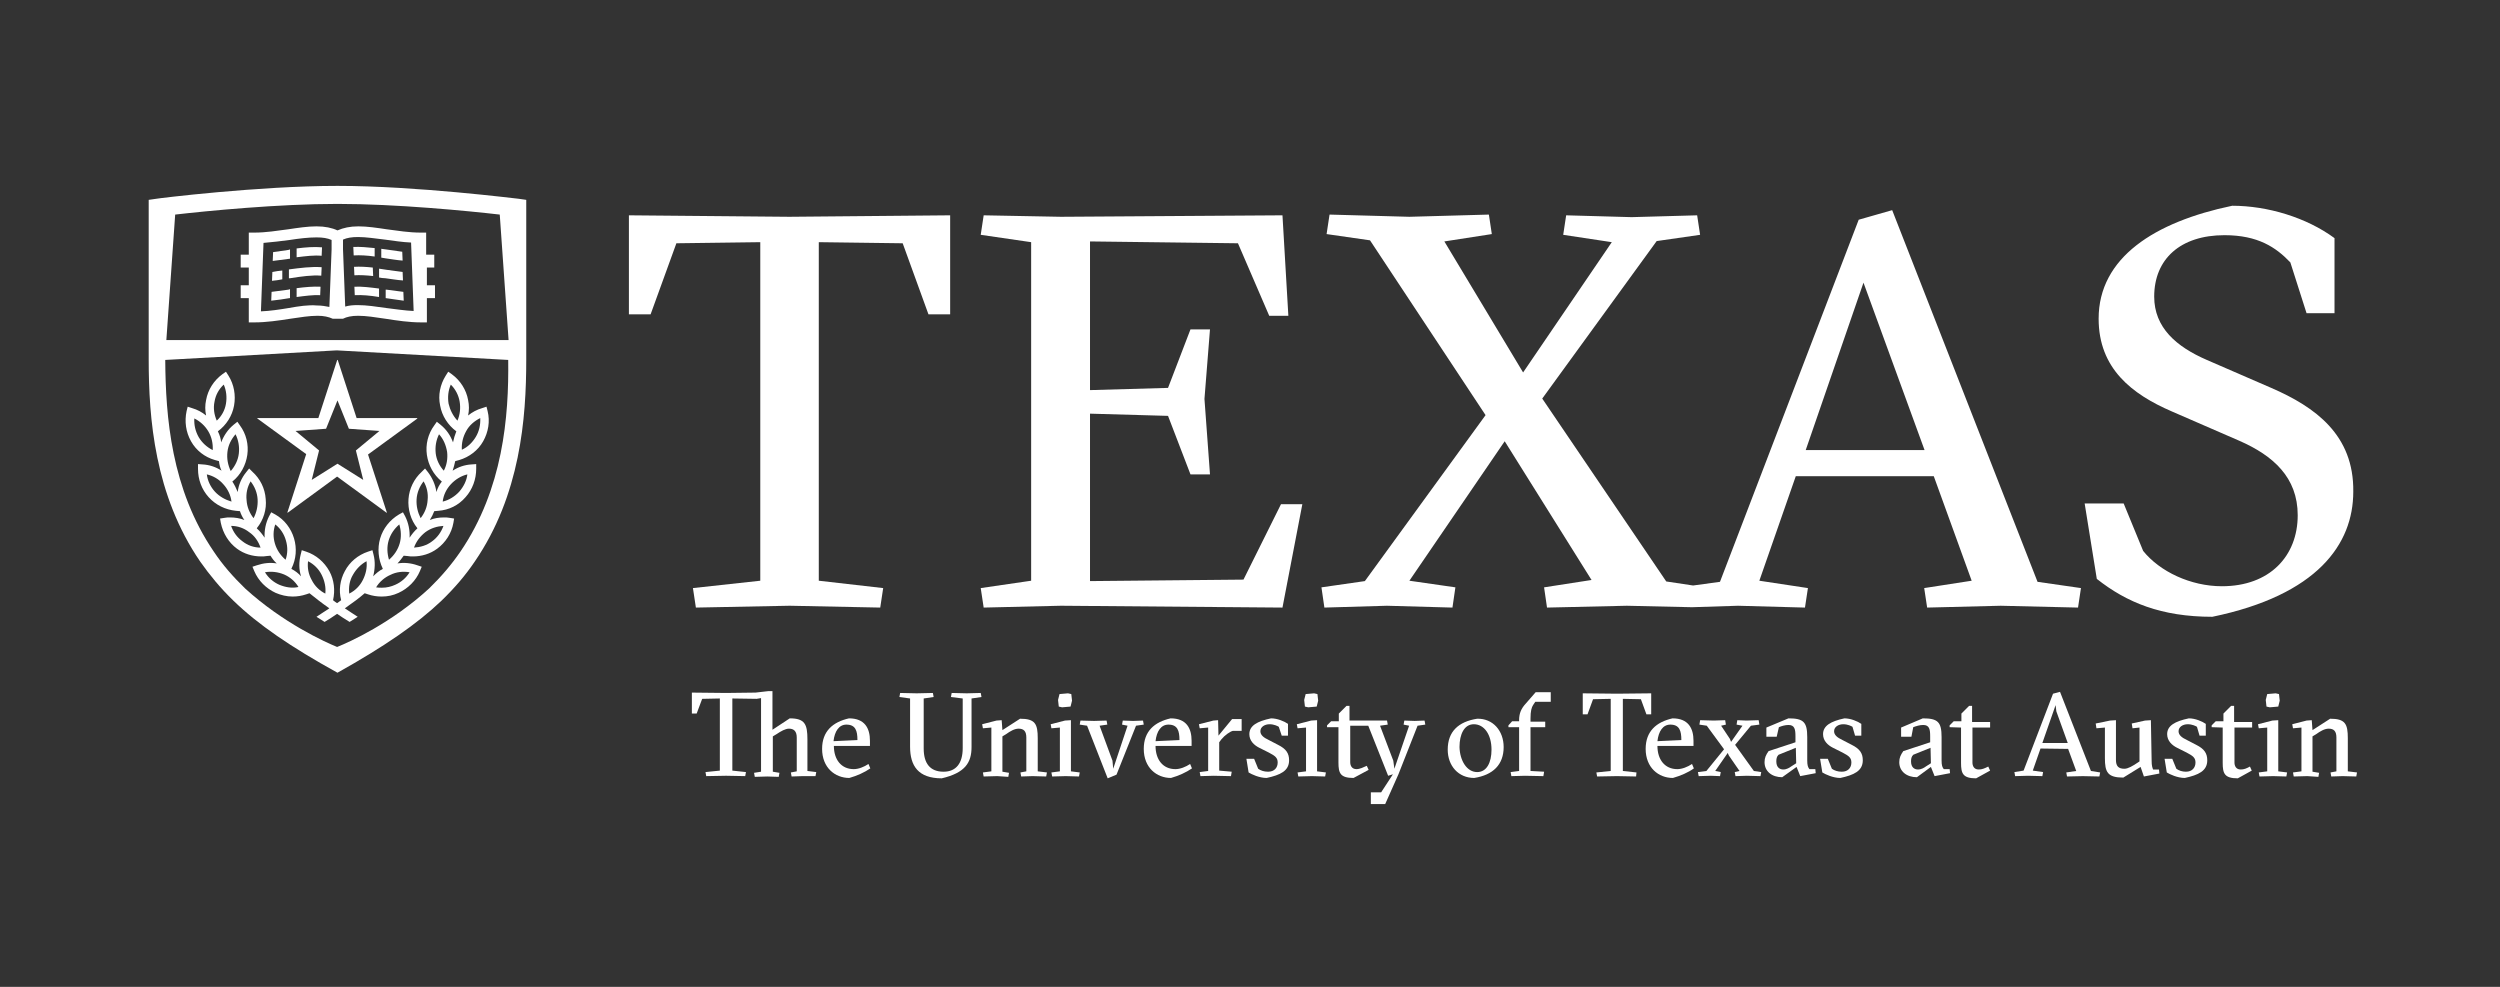 <svg width="190" height="75" viewBox="0 0 190 75" fill="none" xmlns="http://www.w3.org/2000/svg">
<rect x="0" y="0" width="190" height="75" fill="#333333" stroke="none"/>
<path d="M29.368 23.412C28.585 23.3 27.858 23.188 27.186 23.188C26.823 23.188 26.515 23.216 26.236 23.3L26.068 18.937V18.21C26.375 18.07 26.739 18.014 27.214 18.014C27.83 18.014 28.529 18.126 29.256 18.21C29.899 18.294 30.57 18.405 31.242 18.433L31.437 23.635C30.766 23.607 30.067 23.495 29.368 23.412ZM21.929 23.412C21.258 23.523 20.53 23.635 19.831 23.663L20.027 18.461C20.698 18.405 21.369 18.322 22.013 18.238C22.74 18.126 23.439 18.042 24.054 18.042C24.53 18.042 24.893 18.098 25.201 18.238V18.965L25.033 23.328C24.753 23.272 24.446 23.216 24.082 23.216C23.439 23.16 22.712 23.272 21.929 23.412ZM33.004 20.335V19.356H32.388V17.678H31.969C31.102 17.678 30.235 17.538 29.396 17.427C28.641 17.315 27.914 17.203 27.242 17.203C26.599 17.203 26.096 17.315 25.648 17.511C25.229 17.315 24.697 17.203 24.054 17.203C23.383 17.203 22.656 17.315 21.901 17.427C21.062 17.538 20.195 17.678 19.328 17.678H18.908V19.356H18.293V20.335H18.908V21.678H18.293V22.656H18.908V24.502H19.328C20.251 24.502 21.174 24.362 22.069 24.223C22.824 24.111 23.523 23.999 24.138 23.999C24.613 23.999 24.977 24.083 25.285 24.223H26.068C26.347 24.083 26.711 23.999 27.214 23.999C27.83 23.999 28.529 24.111 29.284 24.223C30.179 24.362 31.074 24.502 32.025 24.502H32.444V22.656H33.059V21.678H32.444V20.335H33.004Z" fill="white"/>
<path d="M22.041 18.965C22.013 18.965 21.957 18.965 21.929 18.993C21.538 19.049 21.146 19.105 20.755 19.161L20.727 19.832C21.174 19.776 21.593 19.72 22.013 19.664H22.041V18.965Z" fill="white"/>
<path d="M22.543 18.881V19.552C23.242 19.468 23.885 19.384 24.445 19.44L24.473 18.797C23.885 18.741 23.214 18.797 22.543 18.881Z" fill="white"/>
<path d="M22.04 21.985C22.012 21.985 21.956 21.985 21.928 22.013C21.508 22.069 21.061 22.125 20.641 22.181L20.613 22.852C21.089 22.796 21.564 22.74 22.012 22.656H22.04V21.985Z" fill="white"/>
<path d="M22.543 21.901V22.573C23.186 22.489 23.802 22.405 24.333 22.433L24.361 21.79C23.802 21.762 23.186 21.818 22.543 21.901Z" fill="white"/>
<path d="M21.957 20.475V21.146C21.985 21.146 22.013 21.146 22.041 21.146C22.936 21.006 23.719 20.895 24.418 20.951L24.446 20.307C23.663 20.251 22.824 20.363 21.957 20.475Z" fill="white"/>
<path d="M21.455 20.559C21.203 20.587 20.951 20.615 20.7 20.671L20.672 21.342C20.924 21.314 21.203 21.286 21.455 21.23V20.559Z" fill="white"/>
<path d="M28.474 18.853C27.914 18.797 27.355 18.741 26.852 18.769L26.88 19.412C27.355 19.384 27.886 19.412 28.474 19.496V18.853Z" fill="white"/>
<path d="M30.571 19.133C30.179 19.077 29.788 19.021 29.396 18.965C29.256 18.937 29.116 18.937 28.977 18.909V19.58C29.088 19.608 29.2 19.608 29.312 19.636C29.732 19.692 30.179 19.776 30.599 19.804L30.571 19.133Z" fill="white"/>
<path d="M28.333 20.335C27.829 20.279 27.354 20.251 26.906 20.279L26.934 20.922C27.354 20.895 27.829 20.922 28.36 20.979L28.333 20.335Z" fill="white"/>
<path d="M30.599 20.671C30.179 20.615 29.759 20.559 29.368 20.503C29.172 20.475 29.004 20.447 28.809 20.419V21.09C28.948 21.118 29.116 21.146 29.284 21.146C29.732 21.202 30.179 21.286 30.626 21.314L30.599 20.671Z" fill="white"/>
<path d="M29.312 22.657C29.76 22.712 30.207 22.796 30.683 22.852L30.655 22.181C30.207 22.125 29.788 22.069 29.368 22.013C29.34 22.013 29.34 22.013 29.312 22.013V22.657Z" fill="white"/>
<path d="M28.807 21.929C28.136 21.846 27.521 21.762 26.934 21.79L26.962 22.433C27.521 22.405 28.136 22.461 28.807 22.573V21.929Z" fill="white"/>
<path d="M24.781 32.585L25.648 30.431L26.515 32.585L28.837 32.752L27.047 34.235L27.606 36.472L25.648 35.242L23.691 36.472L24.25 34.235L22.46 32.752L24.781 32.585ZM19.552 31.802L23.271 34.514L21.845 38.933V38.961H21.873L25.62 36.22L29.368 38.961H29.396C29.396 38.961 29.424 38.933 29.396 38.933L27.97 34.542L31.689 31.83C31.717 31.83 31.717 31.802 31.717 31.802C31.717 31.774 31.689 31.774 31.689 31.774H27.103L25.676 27.383C25.676 27.355 25.676 27.355 25.648 27.355C25.62 27.355 25.62 27.383 25.62 27.383L24.194 31.774H19.579C19.552 31.774 19.552 31.774 19.552 31.802Z" fill="white"/>
<path d="M34.904 37.367C34.569 37.731 34.121 38.01 33.646 38.122C33.702 37.619 33.926 37.171 34.261 36.808C34.597 36.444 35.044 36.164 35.52 36.053C35.464 36.528 35.24 36.976 34.904 37.367ZM33.115 34.459C33.059 33.955 33.142 33.452 33.366 33.004C33.702 33.368 33.898 33.843 33.981 34.347C34.038 34.85 33.954 35.353 33.73 35.773C33.394 35.409 33.17 34.934 33.115 34.459ZM34.093 30.683C34.01 30.18 34.065 29.676 34.261 29.229C34.625 29.592 34.849 30.04 34.932 30.515C35.016 31.019 34.96 31.522 34.765 31.97C34.429 31.606 34.205 31.158 34.093 30.683ZM36.499 31.774C36.526 32.277 36.415 32.781 36.163 33.2C35.911 33.62 35.548 33.983 35.1 34.179C35.072 33.675 35.184 33.2 35.436 32.753C35.66 32.333 36.051 31.997 36.499 31.774ZM32.835 41.143C32.443 41.45 31.94 41.59 31.465 41.618C31.632 41.143 31.94 40.751 32.331 40.443C32.751 40.136 33.226 39.996 33.702 39.968C33.534 40.444 33.226 40.863 32.835 41.143ZM31.66 37.954C31.688 37.451 31.884 36.976 32.192 36.584C32.443 37.004 32.555 37.507 32.499 38.01C32.471 38.514 32.276 38.989 31.968 39.381C31.744 38.933 31.632 38.458 31.66 37.954ZM30.374 41.31C30.234 41.786 29.954 42.205 29.563 42.541C29.423 42.066 29.395 41.562 29.535 41.087C29.675 40.611 29.954 40.192 30.346 39.856C30.486 40.304 30.514 40.835 30.374 41.31ZM31.129 43.492C30.877 43.911 30.486 44.247 30.038 44.443C29.731 44.583 29.395 44.666 29.031 44.666C28.892 44.666 28.724 44.666 28.584 44.639C28.836 44.219 29.227 43.883 29.675 43.688C30.122 43.464 30.625 43.408 31.129 43.492ZM26.822 43.688C27.074 43.24 27.437 42.877 27.857 42.653C27.913 43.156 27.801 43.632 27.577 44.079C27.353 44.527 26.99 44.89 26.542 45.114C26.486 44.611 26.57 44.107 26.822 43.688ZM21.229 44.443C20.781 44.247 20.39 43.911 20.138 43.492C20.613 43.408 21.117 43.464 21.592 43.66C22.04 43.855 22.431 44.191 22.683 44.611C22.207 44.722 21.704 44.639 21.229 44.443ZM20.893 41.31C20.753 40.835 20.753 40.332 20.921 39.856C21.312 40.164 21.592 40.583 21.732 41.087C21.872 41.562 21.872 42.066 21.704 42.541C21.312 42.205 21.033 41.786 20.893 41.31ZM23.41 42.653C23.858 42.877 24.221 43.24 24.445 43.688C24.669 44.135 24.78 44.639 24.724 45.114C24.277 44.89 23.913 44.527 23.69 44.079C23.438 43.632 23.354 43.156 23.41 42.653ZM18.432 41.143C18.012 40.835 17.733 40.444 17.565 39.968C18.068 39.968 18.544 40.136 18.935 40.443C19.355 40.723 19.634 41.143 19.802 41.618C19.299 41.618 18.823 41.45 18.432 41.143ZM19.047 36.584C19.355 36.976 19.551 37.451 19.579 37.954C19.607 38.458 19.495 38.961 19.271 39.381C18.963 38.989 18.768 38.514 18.74 38.01C18.684 37.507 18.796 37.004 19.047 36.584ZM16.334 37.367C15.999 37.004 15.775 36.528 15.719 36.053C16.195 36.164 16.642 36.416 16.978 36.808C17.313 37.171 17.537 37.647 17.593 38.122C17.117 37.982 16.67 37.731 16.334 37.367ZM16.167 34.207C15.719 33.983 15.356 33.648 15.104 33.228C14.852 32.781 14.74 32.305 14.768 31.802C15.216 32.025 15.579 32.361 15.831 32.781C16.083 33.2 16.195 33.703 16.167 34.207ZM16.306 30.515C16.39 30.012 16.642 29.564 17.006 29.229C17.201 29.676 17.257 30.18 17.173 30.683C17.09 31.186 16.838 31.634 16.474 31.97C16.279 31.522 16.195 31.019 16.306 30.515ZM17.285 34.347C17.341 33.843 17.565 33.396 17.901 33.004C18.124 33.452 18.208 33.955 18.152 34.459C18.096 34.962 17.873 35.409 17.537 35.801C17.313 35.325 17.229 34.85 17.285 34.347ZM34.904 34.962C35.66 34.738 36.331 34.235 36.722 33.536C37.114 32.837 37.254 32.025 37.058 31.242L36.974 30.907L36.638 31.019C36.247 31.131 35.883 31.326 35.576 31.578C35.66 31.186 35.66 30.795 35.576 30.403C35.436 29.62 34.988 28.921 34.345 28.446L34.065 28.25L33.87 28.558C33.45 29.229 33.282 30.04 33.45 30.823C33.59 31.606 34.038 32.305 34.681 32.781C34.569 33.06 34.485 33.34 34.429 33.62C34.233 33.088 33.926 32.641 33.478 32.277L33.199 32.053L33.003 32.333C32.527 32.976 32.331 33.787 32.443 34.57C32.555 35.353 32.947 36.081 33.562 36.584H33.59C33.394 36.836 33.254 37.087 33.17 37.395C33.087 36.836 32.863 36.332 32.527 35.885L32.303 35.605L32.052 35.857C31.465 36.388 31.101 37.143 31.045 37.926C30.989 38.709 31.213 39.52 31.716 40.136V40.164C31.492 40.359 31.297 40.611 31.129 40.863C31.157 40.304 31.045 39.744 30.793 39.241L30.625 38.933L30.318 39.101C29.619 39.52 29.115 40.164 28.892 40.919C28.668 41.674 28.752 42.513 29.087 43.212V43.24C28.808 43.38 28.584 43.576 28.36 43.8C28.5 43.268 28.528 42.681 28.388 42.149L28.304 41.814L27.969 41.926C27.214 42.177 26.57 42.709 26.207 43.408C25.843 44.079 25.731 44.862 25.927 45.617C25.815 45.701 25.731 45.757 25.619 45.841C25.508 45.757 25.396 45.701 25.312 45.617C25.48 44.862 25.396 44.079 25.032 43.408C24.641 42.709 24.025 42.177 23.27 41.926L22.935 41.814L22.851 42.149C22.711 42.709 22.711 43.268 22.879 43.8C22.683 43.576 22.431 43.38 22.151 43.24V43.212C22.515 42.485 22.571 41.674 22.347 40.919C22.124 40.164 21.62 39.493 20.921 39.101L20.613 38.933L20.446 39.241C20.194 39.744 20.082 40.304 20.11 40.863C19.942 40.611 19.746 40.359 19.523 40.164V40.136C20.026 39.52 20.278 38.709 20.194 37.926C20.138 37.115 19.774 36.388 19.187 35.857L18.935 35.605L18.712 35.885C18.348 36.332 18.124 36.864 18.068 37.395C17.956 37.115 17.817 36.836 17.649 36.584H17.677C18.292 36.081 18.684 35.353 18.796 34.57C18.907 33.787 18.712 32.976 18.236 32.333L18.04 32.053L17.761 32.277C17.313 32.641 17.006 33.116 16.81 33.62C16.782 33.34 16.698 33.06 16.558 32.781C17.201 32.305 17.649 31.606 17.789 30.823C17.928 30.04 17.789 29.229 17.369 28.558L17.173 28.25L16.894 28.446C16.25 28.921 15.803 29.62 15.663 30.403C15.579 30.795 15.579 31.186 15.663 31.578C15.356 31.326 14.992 31.131 14.601 31.019L14.265 30.907L14.181 31.242C14.013 32.025 14.125 32.837 14.517 33.536C14.908 34.235 15.551 34.738 16.334 34.962L16.642 35.046C16.67 35.297 16.726 35.549 16.838 35.773C16.418 35.493 15.915 35.325 15.412 35.297L15.048 35.27V35.633C15.048 36.444 15.328 37.199 15.859 37.787C16.39 38.374 17.117 38.737 17.928 38.821L18.236 38.849C18.32 39.101 18.432 39.325 18.572 39.52C18.236 39.381 17.845 39.325 17.481 39.325C17.341 39.325 17.201 39.325 17.09 39.353L16.726 39.409L16.782 39.744C16.95 40.527 17.369 41.227 18.012 41.702C18.544 42.093 19.187 42.289 19.858 42.289C19.998 42.289 20.11 42.289 20.25 42.261L20.557 42.233C20.697 42.457 20.837 42.653 21.033 42.821C20.529 42.737 20.026 42.793 19.523 42.961L19.187 43.072L19.327 43.408C19.634 44.135 20.222 44.722 20.949 45.058C21.34 45.226 21.788 45.338 22.235 45.338C22.599 45.338 22.935 45.282 23.27 45.17L23.522 45.086C23.941 45.422 24.389 45.785 25.032 46.233C24.753 46.428 24.417 46.624 24.053 46.876L24.669 47.267C25.032 47.044 25.34 46.848 25.619 46.652C25.899 46.848 26.207 47.044 26.57 47.267L27.186 46.876C26.822 46.652 26.514 46.428 26.207 46.233C26.85 45.785 27.297 45.45 27.717 45.086L27.969 45.17C28.304 45.282 28.64 45.338 29.003 45.338C29.451 45.338 29.87 45.254 30.29 45.058C31.017 44.722 31.604 44.135 31.912 43.408L32.052 43.072L31.716 42.961C31.241 42.793 30.709 42.737 30.206 42.821C30.374 42.653 30.542 42.429 30.681 42.233L30.989 42.261C31.129 42.289 31.241 42.289 31.381 42.289C32.052 42.289 32.695 42.093 33.226 41.702C33.87 41.227 34.317 40.527 34.457 39.744L34.513 39.409L34.149 39.353C34.01 39.325 33.87 39.325 33.758 39.325C33.366 39.325 33.003 39.381 32.667 39.52C32.807 39.297 32.919 39.073 33.003 38.849L33.31 38.821C34.121 38.765 34.849 38.402 35.38 37.787C35.911 37.199 36.191 36.416 36.191 35.633V35.27L35.827 35.297C35.324 35.325 34.821 35.493 34.401 35.773C34.485 35.521 34.541 35.297 34.597 35.046L34.904 34.962Z" fill="white"/>
<path d="M34.989 41.926C34.318 42.904 33.535 43.827 32.612 44.722C29.759 47.351 26.543 48.806 25.62 49.169C24.725 48.806 21.509 47.351 18.628 44.722C17.705 43.827 16.922 42.932 16.251 41.926C13.007 37.171 12.587 31.662 12.559 27.355L25.592 26.628L38.624 27.355C38.68 31.662 38.233 37.171 34.989 41.926ZM13.314 16.308C15.748 16.028 21.173 15.497 25.648 15.497C30.122 15.497 35.548 16.028 37.981 16.308L38.652 25.845H25.648H12.643L13.314 16.308ZM39.995 15.189L39.407 15.105C39.324 15.105 31.633 14.127 25.648 14.127C19.663 14.127 11.972 15.078 11.888 15.105L11.301 15.189V25.845V27.327C11.301 31.802 11.748 37.619 15.216 42.681C15.943 43.716 16.754 44.694 17.705 45.617C17.705 45.617 17.705 45.617 17.733 45.645C19.607 47.463 22.096 49.169 25.648 51.127C29.2 49.141 31.689 47.435 33.562 45.645C33.562 45.645 33.562 45.645 33.59 45.617C34.569 44.666 35.38 43.716 36.08 42.681C39.547 37.619 39.995 31.802 39.995 27.327V27.103V15.189Z" fill="white"/>
<path d="M47.797 16.364V23.887H49.447L51.405 18.489L57.781 18.405V44.135L52.663 44.694L52.887 46.176L60.018 46.036L66.898 46.176L67.122 44.694L62.228 44.135V18.405L68.604 18.489L70.562 23.887H72.212V16.364L59.99 16.476L47.797 16.364Z" fill="white"/>
<path d="M94.504 44.051L82.841 44.163V31.438L88.77 31.606L90.476 36.052H91.959L91.539 30.319L91.959 25.033H90.476L88.77 29.48L82.841 29.648V18.349L94.084 18.489L96.461 23.999H97.915L97.468 16.364L80.632 16.476L74.759 16.364L74.535 17.846L78.367 18.405V44.135L74.535 44.694L74.759 46.176L80.632 46.036L97.468 46.176L98.978 38.318H97.356L94.504 44.051Z" fill="white"/>
<path d="M143.806 15.972L141.261 16.699L130.718 44.219L128.676 44.498L126.635 44.191L117.21 30.291L125.908 18.321L129.208 17.846L128.984 16.364L124.006 16.503L119.028 16.364L118.804 17.846L122.496 18.405L115.756 28.306L109.771 18.349L113.378 17.79L113.155 16.308L107.114 16.476L101.045 16.308L100.821 17.79L104.121 18.265L112.903 31.55L103.73 44.163L100.43 44.638L100.653 46.176L105.408 46.037L110.386 46.176L110.61 44.638L107.114 44.135L114.357 33.535L120.957 44.079L117.35 44.638L117.573 46.176L123.642 46.037L128.592 46.148L132.088 46.037L137.178 46.176L137.402 44.694L133.71 44.135L136.479 36.192H146.967L149.847 44.135L146.239 44.694L146.463 46.176L152.057 46.037L157.93 46.176L158.153 44.694L154.853 44.219L143.806 15.972ZM137.234 34.207L141.625 21.482L146.267 34.207H137.234Z" fill="white"/>
<path d="M172.613 29.48L167.719 27.355C165.397 26.348 163.719 24.894 163.719 22.544C163.719 19.692 165.705 17.874 169.061 17.874C171.606 17.874 172.976 18.797 174.067 19.944L175.298 23.803H177.423V18.098C175.298 16.532 172.333 15.637 169.648 15.637C163.747 16.867 159.496 19.58 159.496 24.222C159.496 27.998 162.013 29.956 165.062 31.27L170.208 33.507C172.753 34.626 174.626 36.276 174.626 39.157C174.626 42.261 172.501 44.554 168.865 44.554C166.488 44.554 164.139 43.436 162.88 41.87L161.398 38.262H158.434L159.357 43.995C161.622 45.785 164.251 46.876 168.138 46.876C176.109 45.226 178.849 41.366 178.849 37.367C178.905 33.06 175.969 30.934 172.613 29.48Z" fill="white"/>
<path d="M61 58.985L60.161 59.013L60.105 58.706L60.553 58.622V56.049C60.553 55.573 60.329 55.378 59.965 55.378C59.686 55.378 59.35 55.573 59.014 55.797L58.735 55.965V58.65L59.238 58.734L59.182 59.041L58.315 59.013L57.364 59.041L57.308 58.734L57.84 58.65V53.056L57.504 53.112L55.658 53.084V58.566L56.693 58.678L56.637 58.985L55.183 58.957L53.673 58.985L53.617 58.678L54.708 58.566V53.084L53.365 53.112L52.946 54.231H52.582V52.637L55.183 52.665L57.42 52.637L58.399 52.525H58.707V55.462L60.021 54.595C61.168 54.595 61.364 55.042 61.364 56.189V58.594L62.035 58.678L61.979 58.985H61Z" fill="white"/>
<path d="M63.375 56.692C63.375 57.727 63.935 58.454 64.886 58.454C65.249 58.454 65.669 58.286 66.004 58.062L66.144 58.398C65.697 58.706 65.137 58.957 64.55 59.125C63.459 59.125 62.48 58.342 62.48 56.916C62.48 55.573 63.291 54.874 64.522 54.595C65.725 54.595 66.116 55.35 66.116 56.301V56.692H63.375ZM65.165 56.245C65.165 55.545 65.025 55.07 64.326 55.07C63.767 55.07 63.431 55.573 63.347 56.329L65.165 56.245Z" fill="white"/>
<path d="M72.271 52.973L72.327 52.665L73.473 52.693L74.536 52.665L74.592 52.973L73.837 53.084V56.776C73.837 57.951 73.362 58.734 71.572 59.153C69.782 59.153 69.166 58.202 69.166 56.748V53.084L68.356 52.973L68.411 52.665L69.67 52.693L70.9 52.665L70.956 52.973L70.201 53.084V56.888C70.201 58.007 70.677 58.65 71.712 58.65C72.662 58.65 73.166 58.007 73.166 56.86V53.084L72.271 52.973Z" fill="white"/>
<path d="M75.791 58.985L74.756 59.013L74.701 58.706L75.344 58.622V55.294L74.701 55.35L74.644 55.042L75.735 54.762L76.127 54.734L76.183 55.489L77.525 54.623C78.672 54.623 78.868 55.014 78.868 56.105V58.622L79.567 58.706L79.511 59.013L78.476 58.985L77.609 59.013L77.553 58.706L78.001 58.622V56.049C78.001 55.573 77.805 55.378 77.413 55.378C77.106 55.378 76.77 55.573 76.462 55.797L76.183 55.965V58.65L76.686 58.734L76.63 59.041L75.791 58.985Z" fill="white"/>
<path d="M80.998 58.985L79.963 59.013L79.907 58.706L80.551 58.622V55.294L79.907 55.35L79.852 55.042L80.942 54.762L81.39 54.734V58.622L82.061 58.706L82.005 59.013L80.998 58.985ZM80.523 52.749L81.166 52.693L81.418 52.749L81.474 53.252L81.362 53.7L80.719 53.756L80.467 53.7L80.411 53.196L80.523 52.749Z" fill="white"/>
<path d="M84.604 58.426L85.694 55.154L85.275 55.07L85.331 54.763L86.114 54.79L86.869 54.763L86.925 55.07L86.338 55.154L84.855 58.874L84.184 59.153L82.618 55.154L82.059 55.07L82.115 54.763L83.149 54.79L84.1 54.763L84.156 55.07L83.569 55.154L84.548 57.811L84.604 58.426Z" fill="white"/>
<path d="M87.821 56.692C87.821 57.727 88.38 58.454 89.331 58.454C89.695 58.454 90.114 58.286 90.45 58.062L90.589 58.398C90.142 58.706 89.583 58.957 88.995 59.125C87.905 59.125 86.926 58.342 86.926 56.916C86.926 55.573 87.737 54.874 88.967 54.595C90.17 54.595 90.561 55.35 90.561 56.301V56.692H87.821ZM89.639 56.245C89.639 55.545 89.499 55.07 88.8 55.07C88.24 55.07 87.905 55.573 87.821 56.329L89.639 56.245Z" fill="white"/>
<path d="M92.603 55.909L93.638 54.651H94.365V55.546H93.694C93.47 55.602 93.079 55.881 92.827 56.189L92.659 56.413V58.566L93.61 58.65L93.554 58.986L92.24 58.958L91.233 58.986L91.177 58.678L91.82 58.594V55.294L91.177 55.35L91.121 55.042L92.212 54.763L92.575 54.734L92.603 55.909Z" fill="white"/>
<path d="M97.188 55.238C97.104 55.182 96.824 55.042 96.489 55.042C96.125 55.042 95.789 55.238 95.789 55.573C95.789 55.853 96.013 56.049 96.433 56.245L97.132 56.608C97.747 56.916 97.971 57.252 97.971 57.783C97.971 58.594 97.299 58.901 96.265 59.125C95.705 59.125 95.118 58.846 94.894 58.706L94.727 57.671H95.314L95.621 58.426C95.817 58.566 96.069 58.65 96.377 58.65C96.852 58.65 97.104 58.342 97.104 57.951C97.104 57.587 96.908 57.447 96.433 57.196L95.705 56.832C95.314 56.636 94.95 56.301 94.95 55.797C94.95 55.154 95.538 54.818 96.6 54.595C97.076 54.595 97.607 54.818 97.887 55.014V55.909H97.411L97.188 55.238Z" fill="white"/>
<path d="M99.705 58.985L98.671 59.013L98.615 58.706L99.258 58.622V55.294L98.615 55.35L98.559 55.042L99.649 54.762L100.097 54.734V58.622L100.768 58.706L100.712 59.013L99.705 58.985ZM99.23 52.749L99.873 52.693L100.125 52.749L100.181 53.252L100.069 53.7L99.426 53.756L99.174 53.7L99.118 53.196L99.23 52.749Z" fill="white"/>
<path d="M104.184 61.111V60.216H104.967L105.862 58.846L105.498 58.958L103.988 55.154H102.617V57.923C102.617 58.174 102.729 58.454 103.093 58.454C103.345 58.454 103.624 58.314 103.876 58.202L104.016 58.51L102.869 59.125C101.862 59.125 101.722 58.762 101.722 57.951V55.266H100.855V55.126L101.163 54.818H101.75V54.231L102.338 53.644H102.561V54.763H105.414L105.47 55.07L104.883 55.154L105.89 57.811L105.973 58.426L107.092 55.154L106.673 55.07L106.729 54.763L107.512 54.79L108.267 54.763L108.323 55.07L107.735 55.154L106.281 58.846L105.274 61.111H104.184Z" fill="white"/>
<path d="M114.278 56.776C114.278 58.118 113.467 58.901 112.041 59.125C110.838 59.125 110.027 58.202 110.027 56.972C110.027 55.601 110.838 54.846 112.265 54.623C113.467 54.595 114.278 55.545 114.278 56.776ZM112.265 58.678C112.992 58.678 113.355 57.951 113.355 56.972C113.355 55.825 112.796 55.042 112.013 55.042C111.286 55.042 110.922 55.797 110.922 56.776C110.95 57.811 111.482 58.678 112.265 58.678Z" fill="white"/>
<path d="M116.319 54.846H117.437V55.266H116.319V58.594L117.353 58.65L117.297 58.986L115.899 58.958L114.864 58.986L114.808 58.678L115.452 58.594V55.266H114.641V55.126L114.92 54.818H115.452V54.734C115.452 54.203 115.619 53.84 115.955 53.476L116.71 52.609H117.857V53.336H116.682L116.514 53.588C116.403 53.756 116.319 54.035 116.319 54.595V54.846Z" fill="white"/>
<path d="M124.344 59.013L122.89 58.985L121.38 59.013L121.324 58.706L122.415 58.594V53.112L121.072 53.14L120.653 54.287H120.289V52.693L122.89 52.721L125.491 52.693V54.287H125.127L124.708 53.14L123.337 53.112V58.594L124.372 58.706L124.344 59.013Z" fill="white"/>
<path d="M125.965 56.692C125.965 57.727 126.525 58.454 127.475 58.454C127.839 58.454 128.259 58.286 128.594 58.062L128.734 58.398C128.314 58.706 127.727 58.957 127.14 59.125C126.049 59.125 125.07 58.342 125.07 56.916C125.07 55.573 125.881 54.874 127.112 54.595C128.314 54.595 128.706 55.35 128.706 56.301V56.692H125.965ZM127.783 56.245C127.783 55.545 127.643 55.07 126.944 55.07C126.385 55.07 126.049 55.573 125.965 56.329L127.783 56.245Z" fill="white"/>
<path d="M130.777 58.678L130.721 58.986L130.022 58.958L129.099 58.986L129.043 58.678L129.686 58.594L131.029 56.944L129.714 55.154L129.155 55.07L129.211 54.734L130.246 54.763L131.113 54.734L131.168 55.07L130.805 55.154L131.476 56.161L131.56 56.385L132.427 55.154L131.979 55.07L132.035 54.734L132.735 54.763L133.658 54.734L133.713 55.07L133.07 55.154L131.868 56.608L133.294 58.594L133.853 58.678L133.797 58.986L132.763 58.958L131.896 58.986L131.84 58.678L132.203 58.594L131.392 57.419L131.308 57.224L130.357 58.594L130.777 58.678Z" fill="white"/>
<path d="M135.923 54.595C137.07 54.595 137.35 54.874 137.35 56.021V57.783C137.35 58.174 137.406 58.314 137.517 58.454H137.965L137.993 58.762L136.818 58.985L136.539 58.286L135.448 59.069C134.665 59.069 134.105 58.622 134.105 57.923C134.105 57.587 134.217 57.363 134.413 57.084L136.455 56.413V55.965C136.455 55.434 136.399 55.098 135.923 55.098C135.672 55.098 135.392 55.182 135.196 55.266L135.028 55.993H134.245V55.294L135.923 54.595ZM136.483 56.832L135.168 57.363C135.028 57.503 135 57.671 135 57.867C135 58.314 135.252 58.482 135.532 58.482C135.783 58.482 136.007 58.342 136.119 58.258L136.511 58.007L136.483 56.832Z" fill="white"/>
<path d="M140.789 55.238C140.705 55.182 140.426 55.042 140.09 55.042C139.726 55.042 139.391 55.238 139.391 55.573C139.391 55.853 139.615 56.049 140.034 56.245L140.733 56.608C141.349 56.916 141.572 57.252 141.572 57.783C141.572 58.594 140.901 58.901 139.866 59.125C139.307 59.125 138.72 58.846 138.496 58.706L138.328 57.671H138.915L139.223 58.426C139.419 58.566 139.671 58.65 139.978 58.65C140.454 58.65 140.705 58.342 140.705 57.951C140.705 57.587 140.51 57.447 140.034 57.196L139.307 56.832C138.915 56.636 138.552 56.301 138.552 55.797C138.552 55.154 139.139 54.818 140.174 54.595C140.649 54.595 141.181 54.818 141.46 55.014V55.909H140.985L140.789 55.238Z" fill="white"/>
<path d="M146.134 54.595C147.28 54.595 147.56 54.874 147.56 56.021V57.783C147.56 58.174 147.616 58.314 147.728 58.454H148.175L148.203 58.762L147.029 58.985L146.749 58.286L145.686 59.069C144.903 59.069 144.344 58.622 144.344 57.923C144.344 57.587 144.456 57.363 144.651 57.084L146.693 56.413V55.965C146.693 55.434 146.637 55.098 146.162 55.098C145.91 55.098 145.63 55.182 145.406 55.266L145.267 55.993H144.484V55.294L146.134 54.595ZM146.721 56.832L145.406 57.363C145.267 57.503 145.239 57.671 145.239 57.867C145.239 58.314 145.49 58.482 145.77 58.482C146.022 58.482 146.245 58.342 146.357 58.258L146.749 58.007L146.721 56.832Z" fill="white"/>
<path d="M148.172 55.266V55.126L148.48 54.818H149.067V54.231L149.654 53.644H149.878V54.874H151.248V55.294H149.906V57.951C149.906 58.202 150.018 58.482 150.381 58.482C150.633 58.482 150.829 58.398 151.108 58.258L151.248 58.566L150.185 59.153C149.179 59.153 149.039 58.79 149.039 57.979V55.294L148.172 55.266Z" fill="white"/>
<path d="M155.079 56.888L154.492 58.566L155.275 58.678L155.219 58.986L154.129 58.958L153.15 58.986L153.094 58.678L153.793 58.566L156.03 52.721L156.562 52.581L158.911 58.594L159.61 58.706L159.554 59.013L158.296 58.986L157.093 59.013L157.037 58.706L157.792 58.594L157.177 56.916L155.079 56.888ZM156.282 54.063L156.226 53.588L155.219 56.468H157.149L156.282 54.063Z" fill="white"/>
<path d="M163.524 57.811C163.524 58.202 163.58 58.342 163.636 58.482H164.084L164.112 58.79L162.937 59.013L162.685 58.286L161.371 59.097C160.168 59.097 159.973 58.678 159.973 57.615V55.294L159.329 55.35L159.273 54.986L160.364 54.763L160.812 54.734V57.755C160.812 58.23 161.007 58.426 161.455 58.426C161.735 58.426 162.098 58.202 162.434 57.979L162.602 57.867V55.294L162.07 55.35L162.014 54.986L163.021 54.763L163.468 54.734L163.524 57.811Z" fill="white"/>
<path d="M166.969 55.238C166.885 55.182 166.605 55.042 166.27 55.042C165.906 55.042 165.571 55.238 165.571 55.573C165.571 55.853 165.794 56.049 166.214 56.245L166.913 56.608C167.528 56.916 167.752 57.252 167.752 57.783C167.752 58.594 167.081 58.901 166.046 59.125C165.487 59.125 164.899 58.846 164.676 58.706L164.508 57.671H165.095L165.403 58.426C165.599 58.566 165.85 58.65 166.13 58.65C166.605 58.65 166.857 58.342 166.857 57.951C166.857 57.587 166.661 57.447 166.186 57.196L165.459 56.832C165.067 56.636 164.704 56.301 164.704 55.797C164.704 55.154 165.291 54.818 166.354 54.595C166.829 54.595 167.36 54.818 167.64 55.014V55.909H167.165L166.969 55.238Z" fill="white"/>
<path d="M168.086 55.266V55.126L168.394 54.818H168.981V54.231L169.568 53.644H169.792V54.874H171.162V55.294H169.82V57.951C169.82 58.202 169.932 58.482 170.295 58.482C170.547 58.482 170.743 58.398 170.995 58.258L171.134 58.566L170.072 59.153C169.065 59.153 168.925 58.79 168.925 57.979V55.294L168.086 55.266Z" fill="white"/>
<path d="M172.756 58.985L171.721 59.013L171.665 58.706L172.309 58.622V55.294L171.665 55.35L171.609 55.042L172.7 54.762L173.148 54.734V58.622L173.819 58.706L173.763 59.013L172.756 58.985ZM172.309 52.749L172.952 52.693L173.203 52.749L173.259 53.252L173.148 53.7L172.504 53.756L172.253 53.7L172.197 53.196L172.309 52.749Z" fill="white"/>
<path d="M175.358 58.985L174.323 59.013L174.267 58.706L174.91 58.622V55.294L174.267 55.35L174.211 55.042L175.302 54.762L175.693 54.734L175.749 55.489L177.092 54.623C178.238 54.623 178.434 55.014 178.434 56.105V58.622L179.133 58.706L179.077 59.013L178.042 58.985L177.175 59.013L177.12 58.706L177.567 58.622V56.049C177.567 55.573 177.371 55.378 176.98 55.378C176.672 55.378 176.336 55.573 176.029 55.797L175.749 55.965V58.65L176.253 58.734L176.197 59.041L175.358 58.985Z" fill="white"/>
</svg>
